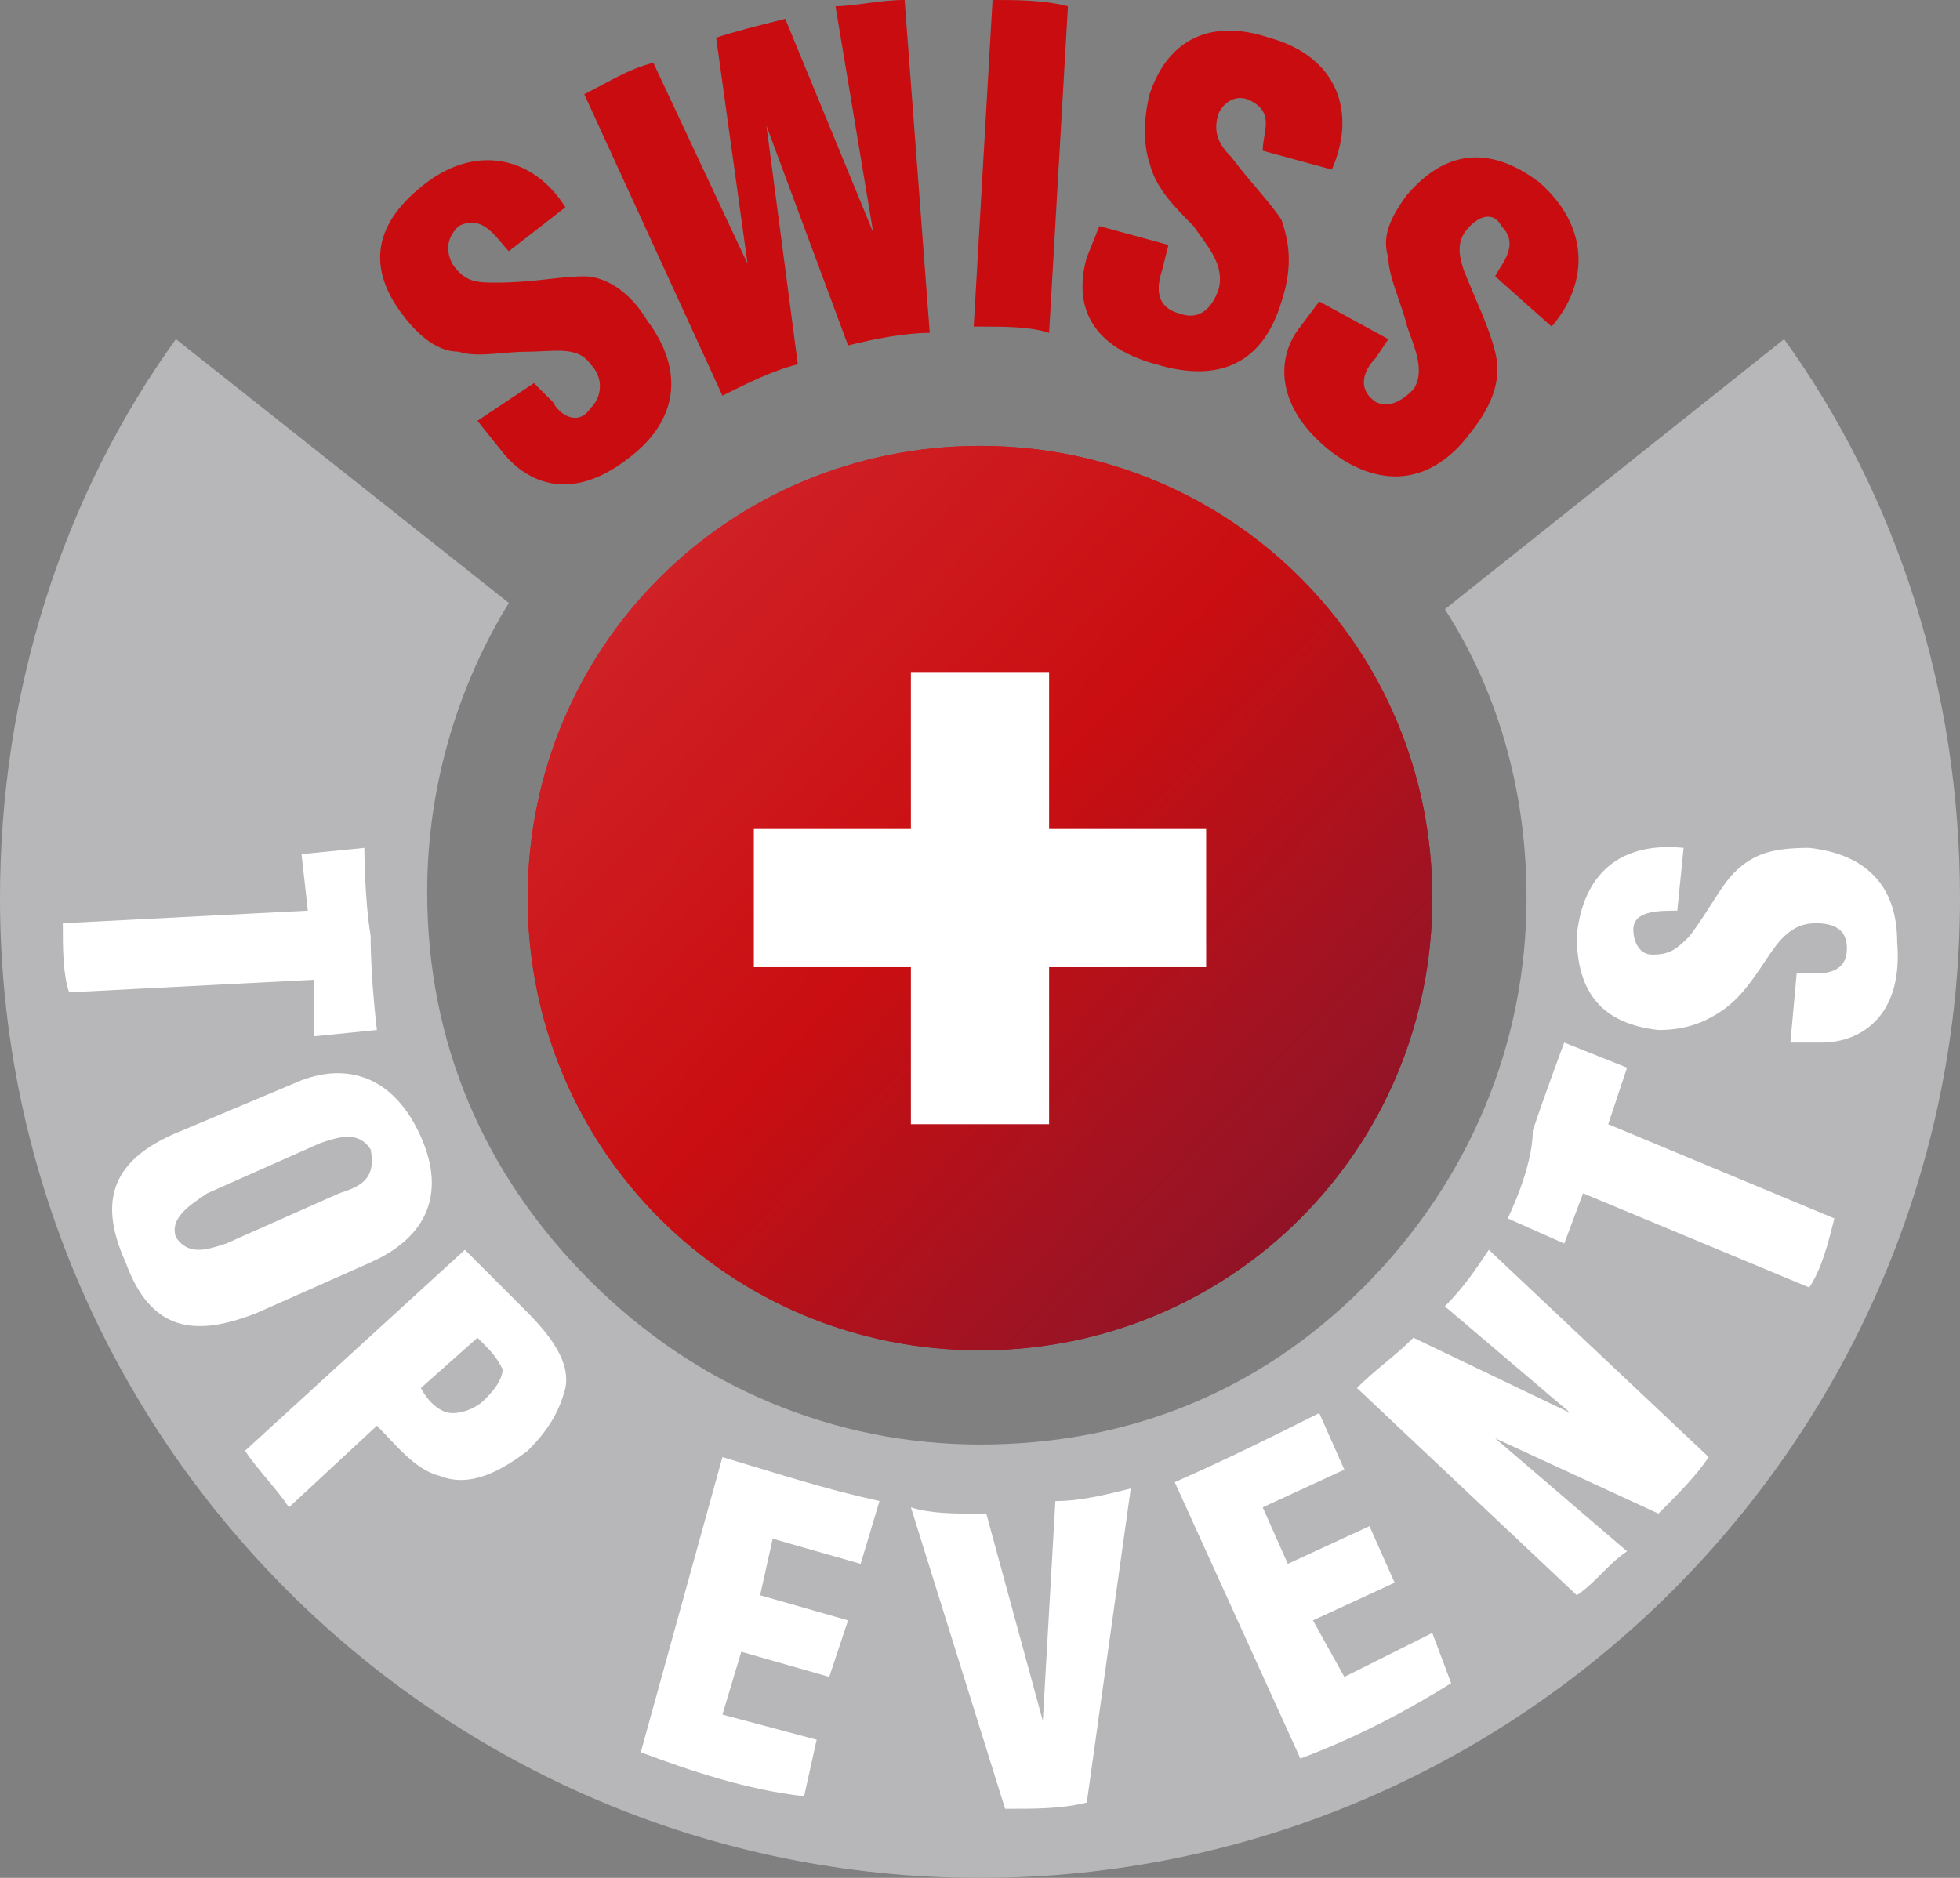<?xml version="1.0" encoding="utf-8"?>
<!-- Generator: Adobe Illustrator 26.0.1, SVG Export Plug-In . SVG Version: 6.00 Build 0)  -->
<svg version="1.1" id="Ebene_1" xmlns="http://www.w3.org/2000/svg" xmlns:xlink="http://www.w3.org/1999/xlink" x="0px" y="0px"
	 viewBox="0 0 31.2 29.9" style="enable-background:new 0 0 31.2 29.9;" xml:space="preserve">
<rect x="0" y="0" width="31.2" height="29.9" fill="#808080" stroke="none"/>
<style type="text/css">
	.st0{clip-path:url(#SVGID_00000068640073121437969140000002005817608405631651_);fill:#B7B7BA;}
	
		.st1{clip-path:url(#SVGID_00000066497885460461669340000008692999687027374505_);fill:url(#SVGID_00000044878568327585363550000014760501362740287664_);}
	
		.st2{clip-path:url(#SVGID_00000124847752597302953840000013540628635089658771_);fill:url(#SVGID_00000146459772682997685390000016706310796597300142_);}
	.st3{clip-path:url(#SVGID_00000019668998548819961180000004847869033445603745_);fill:#C90C0F;}
	.st4{clip-path:url(#SVGID_00000019668998548819961180000004847869033445603745_);fill:#FFFFFF;}
</style>
<g>
	<defs>
		<rect id="SVGID_1_" width="31.2" height="29.9"/>
	</defs>
	<clipPath id="SVGID_00000108287338529500899960000004459976857850008759_">
		<use xlink:href="#SVGID_1_"  style="overflow:visible;"/>
	</clipPath>
	<path style="clip-path:url(#SVGID_00000108287338529500899960000004459976857850008759_);fill:#B7B7BA;" d="M28.4,5.4L23,9.7
		c0.9,1.4,1.3,3,1.3,4.6c0,2.3-0.9,4.5-2.6,6.2S17.9,23,15.6,23s-4.5-0.9-6.2-2.6s-2.6-3.8-2.6-6.2c0-1.7,0.5-3.3,1.3-4.6L2.8,5.4
		C1,7.9,0,11,0,14.3c0,8.6,7,15.6,15.6,15.6c8.6,0,15.6-7,15.6-15.6C31.2,11,30.2,7.9,28.4,5.4"/>
</g>
<g>
	<defs>
		<path id="SVGID_00000085929379697536982670000001919067314921434037_" d="M8.4,14.3c0,4,3.2,7.2,7.2,7.2s7.2-3.2,7.2-7.2
			s-3.2-7.2-7.2-7.2S8.4,10.3,8.4,14.3"/>
	</defs>
	<clipPath id="SVGID_00000031196811373484094090000006496123939364914820_">
		<use xlink:href="#SVGID_00000085929379697536982670000001919067314921434037_"  style="overflow:visible;"/>
	</clipPath>
	
		<linearGradient id="SVGID_00000040573204562766828150000002919430350188341889_" gradientUnits="userSpaceOnUse" x1="-401.744" y1="328.171" x2="-400.744" y2="328.171" gradientTransform="matrix(23.482 22.71 22.71 -23.482 1985.88 16833.412)">
		<stop  offset="0" style="stop-color:#D53340"/>
		<stop  offset="6.848406e-04" style="stop-color:#D53240"/>
		<stop  offset="9.804730e-04" style="stop-color:#D53140"/>
		<stop  offset="0.163" style="stop-color:#D1272F"/>
		<stop  offset="0.445" style="stop-color:#C90C0F"/>
		<stop  offset="0.637" style="stop-color:#991024"/>
		<stop  offset="0.803" style="stop-color:#760C28"/>
		<stop  offset="0.929" style="stop-color:#610726"/>
		<stop  offset="1" style="stop-color:#590524"/>
	</linearGradient>
	
		<polygon style="clip-path:url(#SVGID_00000031196811373484094090000006496123939364914820_);fill:url(#SVGID_00000040573204562766828150000002919430350188341889_);" points="
		15.4,-0.1 30,14 15.8,28.7 1.2,14.5 	"/>
</g>
<g>
	<defs>
		<path id="SVGID_00000179643582604206175960000012612526308737295744_" d="M8.4,14.3c0,4,3.2,7.2,7.2,7.2s7.2-3.2,7.2-7.2
			s-3.2-7.2-7.2-7.2S8.4,10.3,8.4,14.3"/>
	</defs>
	<clipPath id="SVGID_00000037659802875581749070000017123127511683739070_">
		<use xlink:href="#SVGID_00000179643582604206175960000012612526308737295744_"  style="overflow:visible;"/>
	</clipPath>
	
		<linearGradient id="SVGID_00000111174539732032039830000002106675999633549494_" gradientUnits="userSpaceOnUse" x1="-401.744" y1="328.171" x2="-400.744" y2="328.171" gradientTransform="matrix(23.482 22.71 22.71 -23.482 1985.88 16833.412)">
		<stop  offset="0" style="stop-color:#D53340"/>
		<stop  offset="1.850960e-03" style="stop-color:#D63240"/>
		<stop  offset="0.212" style="stop-color:#D0242A"/>
		<stop  offset="0.445" style="stop-color:#CA0E11"/>
		<stop  offset="0.638" style="stop-color:#9A1425"/>
		<stop  offset="0.803" style="stop-color:#78112A"/>
		<stop  offset="0.928" style="stop-color:#640D28"/>
		<stop  offset="1" style="stop-color:#5C0A26"/>
	</linearGradient>
	
		<polygon style="clip-path:url(#SVGID_00000037659802875581749070000017123127511683739070_);fill:url(#SVGID_00000111174539732032039830000002106675999633549494_);" points="
		15.4,-0.1 30,14 15.8,28.7 1.2,14.5 	"/>
</g>
<g>
	<defs>
		<rect id="SVGID_00000080204552678327247500000009018526781733305224_" width="31.2" height="29.9"/>
	</defs>
	<clipPath id="SVGID_00000038401462472347510420000009329751067655489926_">
		<use xlink:href="#SVGID_00000080204552678327247500000009018526781733305224_"  style="overflow:visible;"/>
	</clipPath>
	<path style="clip-path:url(#SVGID_00000038401462472347510420000009329751067655489926_);fill:#C90C0F;" d="M9.3,4.4
		c-0.4,0-0.8,0.1-1.4,0.1c-0.3,0-0.5,0-0.7-0.3C7.1,4,7.1,3.8,7.3,3.6C7.7,3.4,7.9,3.8,8.1,4L9,3.3C8.5,2.5,7.6,2.3,6.8,2.9
		C6,3.5,5.8,4.2,6.4,5C6.7,5.4,7,5.6,7.3,5.6c0.3,0.1,0.7,0,1.1,0c0.4,0,0.8-0.1,1,0.2c0.2,0.2,0.2,0.5,0,0.7
		C9.2,6.8,8.9,6.6,8.8,6.4L8.5,6.1L7.6,6.7L8,7.2C8.4,7.7,9.1,8,10,7.3c0.8-0.6,0.9-1.4,0.3-2.2C10,4.6,9.6,4.4,9.3,4.4"/>
	<path style="clip-path:url(#SVGID_00000038401462472347510420000009329751067655489926_);fill:#C90C0F;" d="M19.6,2.5
		c-0.2-0.2-0.3-0.4-0.2-0.7c0.1-0.2,0.3-0.3,0.5-0.2c0.4,0.2,0.2,0.5,0.2,0.8l1.1,0.3c0.4-0.9,0.1-1.8-1-2.1c-0.9-0.3-1.6,0-1.9,0.9
		c-0.1,0.4-0.1,0.8,0,1.1C18.4,3,18.7,3.3,19,3.6c0.2,0.3,0.5,0.6,0.4,1c-0.1,0.3-0.3,0.5-0.6,0.4c-0.4-0.1-0.4-0.4-0.3-0.7l0.1-0.4
		l-1.1-0.3l-0.2,0.5c-0.2,0.7,0,1.4,1.1,1.7c1,0.3,1.7,0,2-1c0.2-0.6,0.1-1,0-1.3C20.2,3.2,19.9,2.9,19.6,2.5"/>
	<path style="clip-path:url(#SVGID_00000038401462472347510420000009329751067655489926_);fill:#C90C0F;" d="M24.7,5.2
		c0.6-0.7,0.6-1.6-0.2-2.3c-0.8-0.6-1.5-0.5-2.1,0.2c-0.3,0.4-0.4,0.7-0.3,1c0,0.3,0.2,0.7,0.3,1.1c0.1,0.3,0.3,0.7,0.1,1
		c-0.2,0.2-0.4,0.3-0.6,0.2c-0.3-0.2-0.2-0.5,0-0.7l0.2-0.3L21,4.8l-0.3,0.4c-0.4,0.5-0.4,1.3,0.5,2c0.8,0.6,1.6,0.5,2.2-0.3
		c0.4-0.5,0.5-0.9,0.4-1.3c-0.1-0.4-0.3-0.8-0.5-1.3c-0.1-0.3-0.1-0.5,0.1-0.7c0.2-0.2,0.4-0.2,0.5,0c0.3,0.3,0,0.6-0.1,0.8
		L24.7,5.2z"/>
	<polygon style="clip-path:url(#SVGID_00000038401462472347510420000009329751067655489926_);fill:#FFFFFF;" points="19.2,15.4 
		16.7,15.4 16.7,17.9 14.5,17.9 14.5,15.4 12,15.4 12,13.2 14.5,13.2 14.5,10.7 16.7,10.7 16.7,13.2 19.2,13.2 	"/>
	<path style="clip-path:url(#SVGID_00000038401462472347510420000009329751067655489926_);fill:#FFFFFF;" d="M5.8,13.5l-1,0.1
		l0.1,0.9L1,14.7c0,0.4,0,0.8,0.1,1.1l3.9-0.2L5,16.5l1-0.1c0,0-0.1-0.8-0.1-1.5C5.8,14.3,5.8,13.5,5.8,13.5"/>
	<path style="clip-path:url(#SVGID_00000038401462472347510420000009329751067655489926_);fill:#FFFFFF;" d="M10.2,27.9
		c0.8,0.3,1.7,0.6,2.6,0.7l0.2-0.9l-1.5-0.4l0.3-1l1.4,0.4l0.3-0.9l-1.4-0.4l0.2-0.9l1.4,0.4l0.3-1c-0.9-0.2-1.5-0.4-2.5-0.7
		L10.2,27.9z"/>
	<path style="clip-path:url(#SVGID_00000038401462472347510420000009329751067655489926_);fill:#FFFFFF;" d="M16.6,27.4L16.6,27.4
		l-0.9-3.3c-0.1,0-0.1,0-0.2,0c-0.3,0-0.7,0-1-0.1l1.5,4.8c0.5,0,0.9,0,1.3-0.1l0.7-5c-0.4,0.1-0.8,0.2-1.2,0.2L16.6,27.4z"/>
	<path style="clip-path:url(#SVGID_00000038401462472347510420000009329751067655489926_);fill:#FFFFFF;" d="M27.2,23.2l-3.5-3.3
		c-0.2,0.3-0.4,0.6-0.7,0.9l2,1.7l0,0l-2.5-1.2c-0.3,0.3-0.6,0.5-0.9,0.8l3.5,3.3c0.3-0.2,0.5-0.5,0.8-0.7l-2.1-1.8l0,0l2.6,1.2
		C26.7,23.8,27,23.5,27.2,23.2"/>
	<path style="clip-path:url(#SVGID_00000038401462472347510420000009329751067655489926_);fill:#FFFFFF;" d="M7.4,19.9l-3.5,3.2
		c0.2,0.3,0.5,0.6,0.7,0.9L6,22.7c0.3,0.3,0.6,0.7,1,0.8c0.5,0.2,1-0.1,1.4-0.4c0.3-0.3,0.5-0.6,0.6-1c0.1-0.5-0.4-1-0.7-1.3
		L7.4,19.9z M7.7,22.3c-0.1,0.1-0.3,0.2-0.5,0.2c-0.2,0-0.4-0.2-0.5-0.4l0.9-0.8l0.1,0.1c0.1,0.1,0.2,0.2,0.3,0.4
		C8,22,7.8,22.2,7.7,22.3"/>
	<path style="clip-path:url(#SVGID_00000038401462472347510420000009329751067655489926_);fill:#FFFFFF;" d="M29,16.6l-0.5,0
		l0.1-1.1l0.3,0c0.3,0,0.5-0.1,0.5-0.4c0-0.3-0.2-0.4-0.5-0.4c-0.4,0-0.6,0.3-0.8,0.6c-0.2,0.3-0.4,0.6-0.7,0.8
		c-0.3,0.2-0.6,0.3-1,0.3c-0.9-0.1-1.3-0.6-1.3-1.5c0.1-1,0.7-1.5,1.7-1.4l-0.1,1c-0.3,0-0.7,0-0.7,0.3c0,0.2,0.1,0.4,0.3,0.4
		c0.3,0,0.4-0.1,0.6-0.3c0.3-0.4,0.5-0.8,0.7-1c0.3-0.3,0.6-0.4,1.2-0.4c0.9,0.1,1.4,0.6,1.4,1.5C30.3,16.2,29.6,16.6,29,16.6"/>
	<path style="clip-path:url(#SVGID_00000038401462472347510420000009329751067655489926_);fill:#FFFFFF;" d="M6.7,18.1
		c-0.4-0.9-1.1-1.2-1.9-0.9L2.9,18c-1,0.4-1.4,1-0.9,2.1c0.4,1.1,1.1,1.2,2.1,0.8l1.8-0.8C6.8,19.7,7.1,19,6.7,18.1 M5.4,19
		l-1.8,0.8c-0.3,0.1-0.6,0.2-0.8-0.1c-0.1-0.3,0.2-0.5,0.5-0.7l1.8-0.8c0.3-0.1,0.6-0.2,0.8,0.1C6,18.8,5.7,18.9,5.4,19"/>
	<path style="clip-path:url(#SVGID_00000038401462472347510420000009329751067655489926_);fill:#C90C0F;" d="M17,0.1
		C16.6,0,16.2,0,15.8,0l-0.3,5.2c0,0,0.1,0,0.1,0c0.4,0,0.8,0,1.1,0.1L17,0.1z"/>
	<path style="clip-path:url(#SVGID_00000038401462472347510420000009329751067655489926_);fill:#C90C0F;" d="M10.4,1
		c-0.4,0.1-0.7,0.3-1.1,0.5l2.2,4.8c0.4-0.2,0.8-0.4,1.2-0.5L12.2,2l0,0l1.3,3.5c0.4-0.1,0.9-0.2,1.3-0.2L14.4,0
		c-0.4,0-0.8,0.1-1.1,0.1l0.6,3.6l0,0l-1.4-3.4c-0.4,0.1-0.8,0.2-1.1,0.3l0.5,3.6l0,0L10.4,1z"/>
	<path style="clip-path:url(#SVGID_00000038401462472347510420000009329751067655489926_);fill:#FFFFFF;" d="M20.7,28
		c0.8-0.3,1.6-0.7,2.4-1.2L22.8,26l-1.4,0.7l-0.5-0.9l1.3-0.6l-0.4-0.9l-1.3,0.6L20.1,24l1.3-0.6L21,22.5c-0.8,0.4-1.4,0.7-2.3,1.1
		L20.7,28z"/>
	<path style="clip-path:url(#SVGID_00000038401462472347510420000009329751067655489926_);fill:#FFFFFF;" d="M24,19.4l0.9,0.4
		l0.3-0.8l3.6,1.5c0.2-0.3,0.3-0.7,0.4-1.1l-3.6-1.5l0.3-0.9l-1-0.4c0,0-0.3,0.8-0.5,1.4C24.4,18.6,24,19.4,24,19.4"/>
</g>
</svg>
